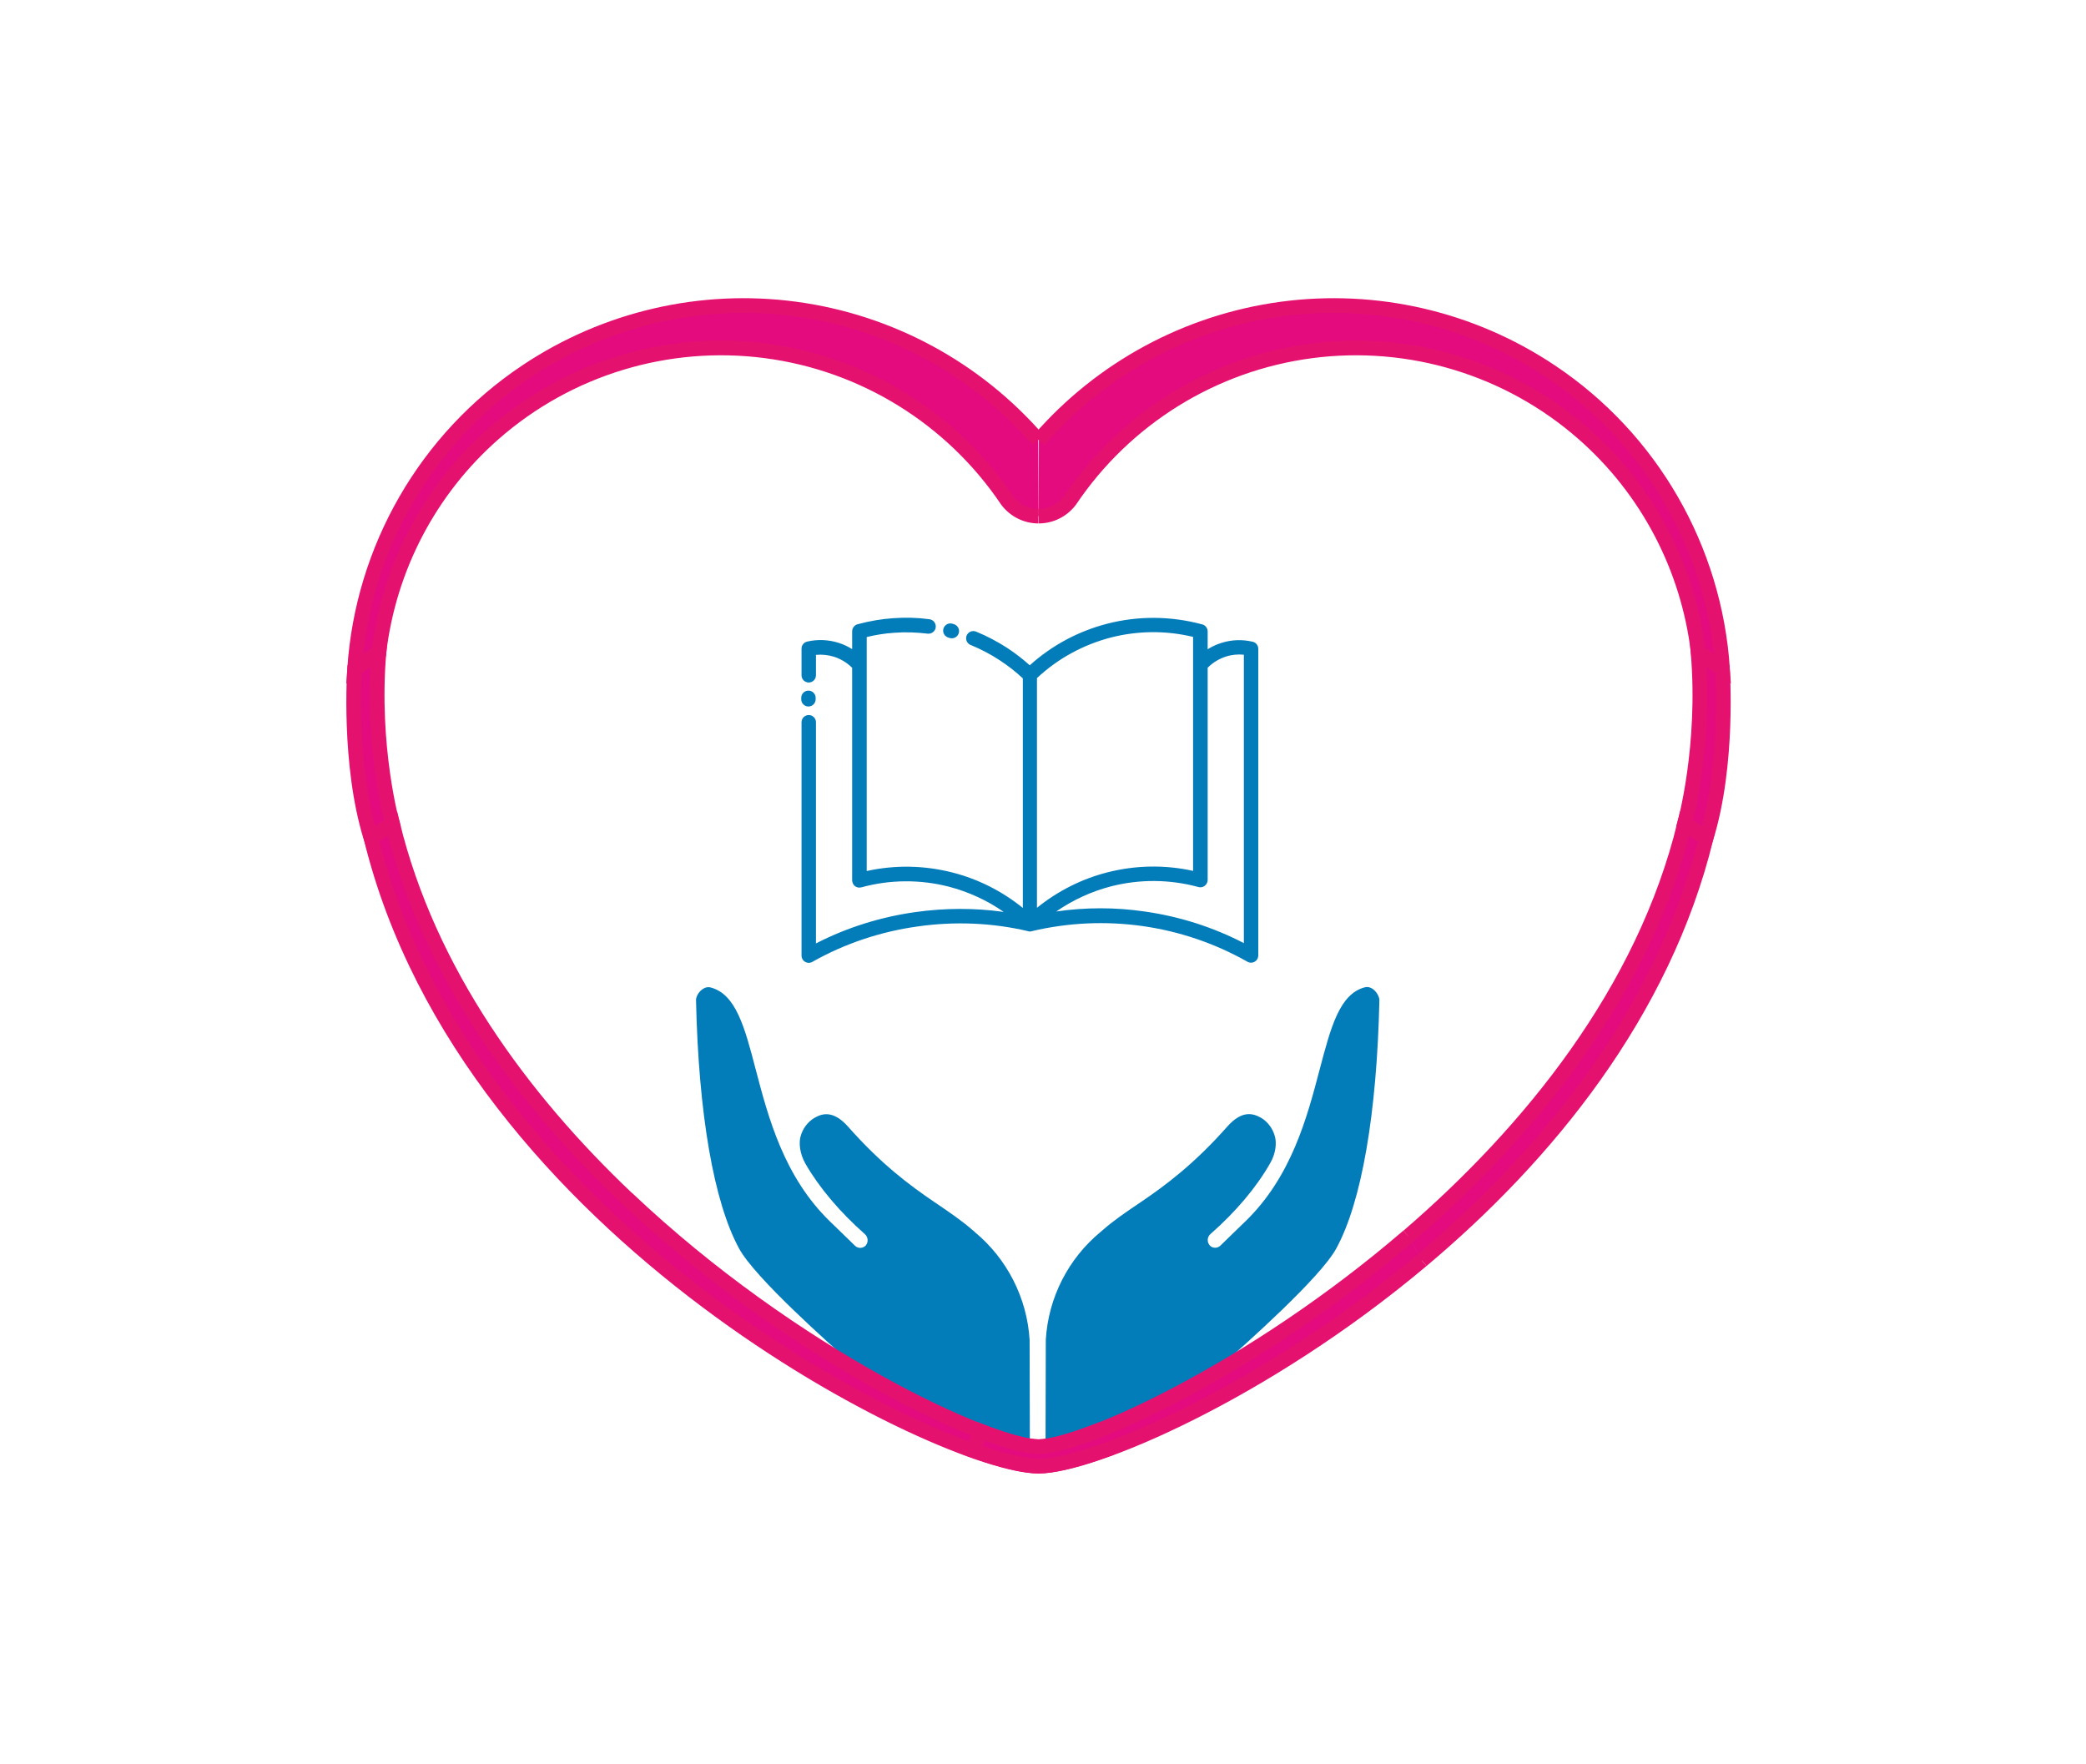<?xml version="1.0" encoding="UTF-8"?><svg id="uuid-0e4e708a-46b4-4a98-ad36-b97739fa13ce" xmlns="http://www.w3.org/2000/svg" viewBox="0 0 141.76 119.9"><defs><style>.uuid-cfbcd1b8-a098-4a0b-a9c7-716c4931b4e8{fill:#e40c7e;}.uuid-22d22d6f-09d9-42b9-9c61-21e89ff64c48{fill:#037cba;}.uuid-fa305809-0859-4d8c-84d6-e2ff03b50512{fill:#e30b7e;stroke:#e5116f;stroke-miterlimit:10;}</style></defs><path class="uuid-cfbcd1b8-a098-4a0b-a9c7-716c4931b4e8" d="M70.59,35.07c.83,0,1.61-.39,2.12-1.06,3.76-5.59,9.74-9.3,16.42-10.17,6.68-.87,13.41,1.18,18.47,5.62,4.38,3.84,7.13,9.15,7.81,14.86l1.65,1.14c-.54-8.16-4.83-15.65-11.68-20.22h0c-5.37-3.59-11.87-5.1-18.27-4.24-6.4.86-12.27,4.03-16.5,8.91"/><path class="uuid-cfbcd1b8-a098-4a0b-a9c7-716c4931b4e8" d="M96.62,85.65c8.49-7.13,16.41-16.82,19.32-28.69l-1.45-1c-2.77,11.4-10.52,20.93-18.79,28.05"/><path class="uuid-cfbcd1b8-a098-4a0b-a9c7-716c4931b4e8" d="M95.7,84c-10.64,9.15-22.16,14.31-25.11,14.31h0c-.77,0-2.14-.36-3.93-1.05l-.54,1.3c1.97.7,3.52,1.07,4.48,1.07,3.53,0,15.24-4.92,26.02-13.98"/><path class="uuid-cfbcd1b8-a098-4a0b-a9c7-716c4931b4e8" d="M117.05,45.47s.46,6.44-1.11,11.48l-1.45-1s1.45-5.21.91-11.62l1.65,1.14Z"/><path class="uuid-cfbcd1b8-a098-4a0b-a9c7-716c4931b4e8" d="M70.57,35.07c-.83,0-1.61-.39-2.12-1.06-3.76-5.59-9.74-9.3-16.42-10.17-6.68-.87-13.41,1.18-18.47,5.62-4.38,3.84-7.13,9.15-7.81,14.86l-1.65,1.14c.54-8.16,4.83-15.65,11.68-20.22h0c5.37-3.59,11.87-5.1,18.27-4.24,6.4.86,12.27,4.03,16.5,8.91"/><path class="uuid-cfbcd1b8-a098-4a0b-a9c7-716c4931b4e8" d="M42.6,81.42c11.35,10.76,24.75,16.89,27.97,16.89h0c.77,0,2.14-.36,3.93-1.05l.54,1.3c-1.97.7-3.52,1.07-4.48,1.07-6.31,0-38.75-15.73-45.34-42.67l1.45-1c2.45,10.07,8.78,18.69,15.93,25.47"/><path class="uuid-cfbcd1b8-a098-4a0b-a9c7-716c4931b4e8" d="M24.1,45.47s-.46,6.44,1.11,11.48l1.45-1s-1.45-5.21-.91-11.62l-1.65,1.14Z"/><path class="uuid-22d22d6f-09d9-42b9-9c61-21e89ff64c48" d="M93.34,67.24c-.13-.1-.33-.21-.58-.15-1.73.44-2.32,2.72-3.08,5.59-.85,3.24-1.91,7.28-5.05,10.32-.12.12-.36.35-.64.62-.36.35-.78.75-1.05,1.02-.1.1-.23.15-.37.15-.14,0-.27-.06-.36-.16l-.03-.04c-.17-.23-.13-.55.08-.73,1.72-1.51,3.12-3.17,4.05-4.8.41-.7.44-1.4.34-1.79-.13-.55-.49-1.04-.95-1.31-.55-.31-1.3-.53-2.3.6-2.24,2.53-4.15,3.96-5.89,5.14l-.15.1c-.87.59-1.68,1.14-2.41,1.78l-.15.13h0c-2.2,1.81-3.56,4.47-3.73,7.33l-.02,7.92,9.92-3.11v-.35c0-1.7.73-1.56,2-2.68,1.67-1.48,6.75-5.98,7.84-7.98,1.72-3.15,2.76-9.15,2.93-16.88,0-.19-.15-.51-.4-.72Z"/><path class="uuid-22d22d6f-09d9-42b9-9c61-21e89ff64c48" d="M66.23,83.7h0s-.15-.12-.15-.12c-.73-.64-1.55-1.19-2.41-1.78l-.15-.1c-1.73-1.17-3.65-2.61-5.88-5.13-1-1.13-1.76-.92-2.3-.6-.46.27-.82.76-.95,1.31-.09.39-.06,1.08.34,1.79.93,1.62,2.33,3.28,4.05,4.8.21.19.24.51.08.73l-.02.03c-.1.11-.23.16-.37.17-.14,0-.27-.05-.37-.15-.27-.27-.69-.67-1.05-1.02-.27-.26-.51-.5-.64-.62-3.14-3.04-4.2-7.08-5.05-10.32-.75-2.88-1.35-5.15-3.08-5.59-.24-.06-.45.05-.58.15-.26.2-.41.53-.4.72.17,7.73,1.21,13.73,2.93,16.88,1.09,2,6.17,6.5,7.84,7.98,1.27,1.12,2,1.19,2,2.89h0l9.92,3.54-.02-8.2c-.17-2.85-1.53-5.52-3.73-7.34Z"/><path class="uuid-fa305809-0859-4d8c-84d6-e2ff03b50512" d="M70.59,35.07c.83,0,1.61-.39,2.12-1.06,3.76-5.59,9.74-9.3,16.42-10.17,6.68-.87,13.41,1.18,18.47,5.62,4.38,3.84,7.13,9.15,7.81,14.86l1.65,1.14c-.54-8.16-4.83-15.65-11.68-20.22h0c-5.37-3.59-11.87-5.1-18.27-4.24-6.4.86-12.27,4.03-16.5,8.91"/><path class="uuid-fa305809-0859-4d8c-84d6-e2ff03b50512" d="M96.62,85.65c8.49-7.13,16.41-16.82,19.32-28.69l-1.45-1c-2.77,11.4-10.52,20.93-18.79,28.05"/><path class="uuid-fa305809-0859-4d8c-84d6-e2ff03b50512" d="M117.05,45.47s.46,6.44-1.11,11.48l-1.45-1s1.45-5.21.91-11.62l1.65,1.14Z"/><path class="uuid-fa305809-0859-4d8c-84d6-e2ff03b50512" d="M70.57,35.07c-.83,0-1.61-.39-2.12-1.06-3.76-5.59-9.74-9.3-16.42-10.17-6.68-.87-13.41,1.18-18.47,5.62-4.38,3.84-7.13,9.15-7.81,14.86l-1.65,1.14c.54-8.16,4.83-15.65,11.68-20.22h0c5.37-3.59,11.87-5.1,18.27-4.24,6.4.86,12.27,4.03,16.5,8.91"/><path class="uuid-fa305809-0859-4d8c-84d6-e2ff03b50512" d="M42.6,81.42c11.35,10.76,24.75,16.89,27.97,16.89h0c.77,0,2.14-.36,3.93-1.05l.54,1.3c-1.97.7-3.52,1.07-4.48,1.07-6.31,0-38.75-15.73-45.34-42.67l1.45-1c2.45,10.07,8.78,18.69,15.93,25.47"/><path class="uuid-fa305809-0859-4d8c-84d6-e2ff03b50512" d="M24.1,45.47s-.46,6.44,1.11,11.48l1.45-1s-1.45-5.21-.91-11.62l-1.65,1.14Z"/><path class="uuid-fa305809-0859-4d8c-84d6-e2ff03b50512" d="M95.7,84c-10.64,9.15-22.16,14.31-25.11,14.31h0c-.77,0-2.14-.36-3.93-1.05l-.54,1.3c1.97.7,3.52,1.07,4.48,1.07,3.53,0,15.24-4.92,26.02-13.98"/><path class="uuid-22d22d6f-09d9-42b9-9c61-21e89ff64c48" d="M65.96,43.83c-.25-.1-.37-.39-.27-.64.1-.25.39-.37.64-.27.74.3,1.45.68,2.12,1.11.53.35,1.04.74,1.53,1.18,1.53-1.38,3.34-2.33,5.28-2.83,2.07-.53,4.27-.53,6.4.04.23.04.41.24.41.49v1.21c.29-.18.6-.33.93-.43.68-.22,1.42-.25,2.13-.08.23.05.38.26.38.48v20.84c0,.27-.22.49-.49.49-.1,0-.2-.03-.27-.08-2.22-1.25-4.63-2.06-7.11-2.41s-5.02-.24-7.49.34c-.05.02-.11.03-.16.03s-.11-.01-.16-.03c-2.43-.57-4.99-.67-7.49-.31-2.5.35-4.93,1.16-7.11,2.39-.08.05-.17.08-.27.08-.27,0-.49-.22-.49-.49v-15.86c0-.27.22-.49.49-.49s.49.22.49.49v15.03c2.1-1.08,4.4-1.8,6.76-2.13,1.99-.28,4.02-.29,6-.01-1.14-.8-2.41-1.37-3.74-1.72-1.92-.49-3.97-.49-5.94.05-.26.07-.53-.08-.6-.35-.01-.04-.02-.09-.02-.13v-14.44c-.35-.35-.77-.6-1.23-.75-.39-.12-.81-.17-1.23-.13v1.39c0,.27-.22.49-.49.49s-.49-.22-.49-.49v-1.81c0-.22.15-.43.38-.48.72-.17,1.45-.13,2.13.08.32.1.64.25.93.43v-1.21c0-.24.18-.45.41-.49.79-.21,1.59-.35,2.38-.4.83-.06,1.65-.04,2.46.07.27.03.46.28.43.55-.03.27-.28.46-.55.43-.75-.09-1.51-.12-2.27-.06-.63.04-1.25.14-1.87.29v15.9c1.95-.43,3.94-.38,5.82.1,1.73.44,3.37,1.26,4.79,2.41v-15.6c-.49-.46-1.02-.87-1.57-1.23-.62-.41-1.28-.75-1.95-1.03h0ZM70.47,46.09v15.6c1.42-1.15,3.06-1.97,4.79-2.41,1.88-.48,3.87-.53,5.82-.1v-15.9c-1.86-.45-3.78-.42-5.58.04-1.85.48-3.59,1.41-5.03,2.76h0ZM64.46,43.33c-.26-.07-.42-.34-.35-.6.07-.26.34-.42.6-.35l.1.03c.26.07.42.34.35.6s-.34.42-.6.35l-.1-.03ZM82.07,45.36v14.44s0,.09-.02.13c-.07.26-.34.42-.6.35-1.98-.54-4.02-.54-5.94-.05-1.32.34-2.59.92-3.73,1.71,2-.29,4.02-.29,6,0,2.34.33,4.63,1.05,6.75,2.15v-19.6c-.42-.04-.84,0-1.23.13-.45.15-.88.4-1.22.75h0ZM54.45,47.42c0-.27.22-.49.49-.49s.49.22.49.49v.1c0,.27-.22.49-.49.49s-.49-.22-.49-.49v-.1Z"/></svg>